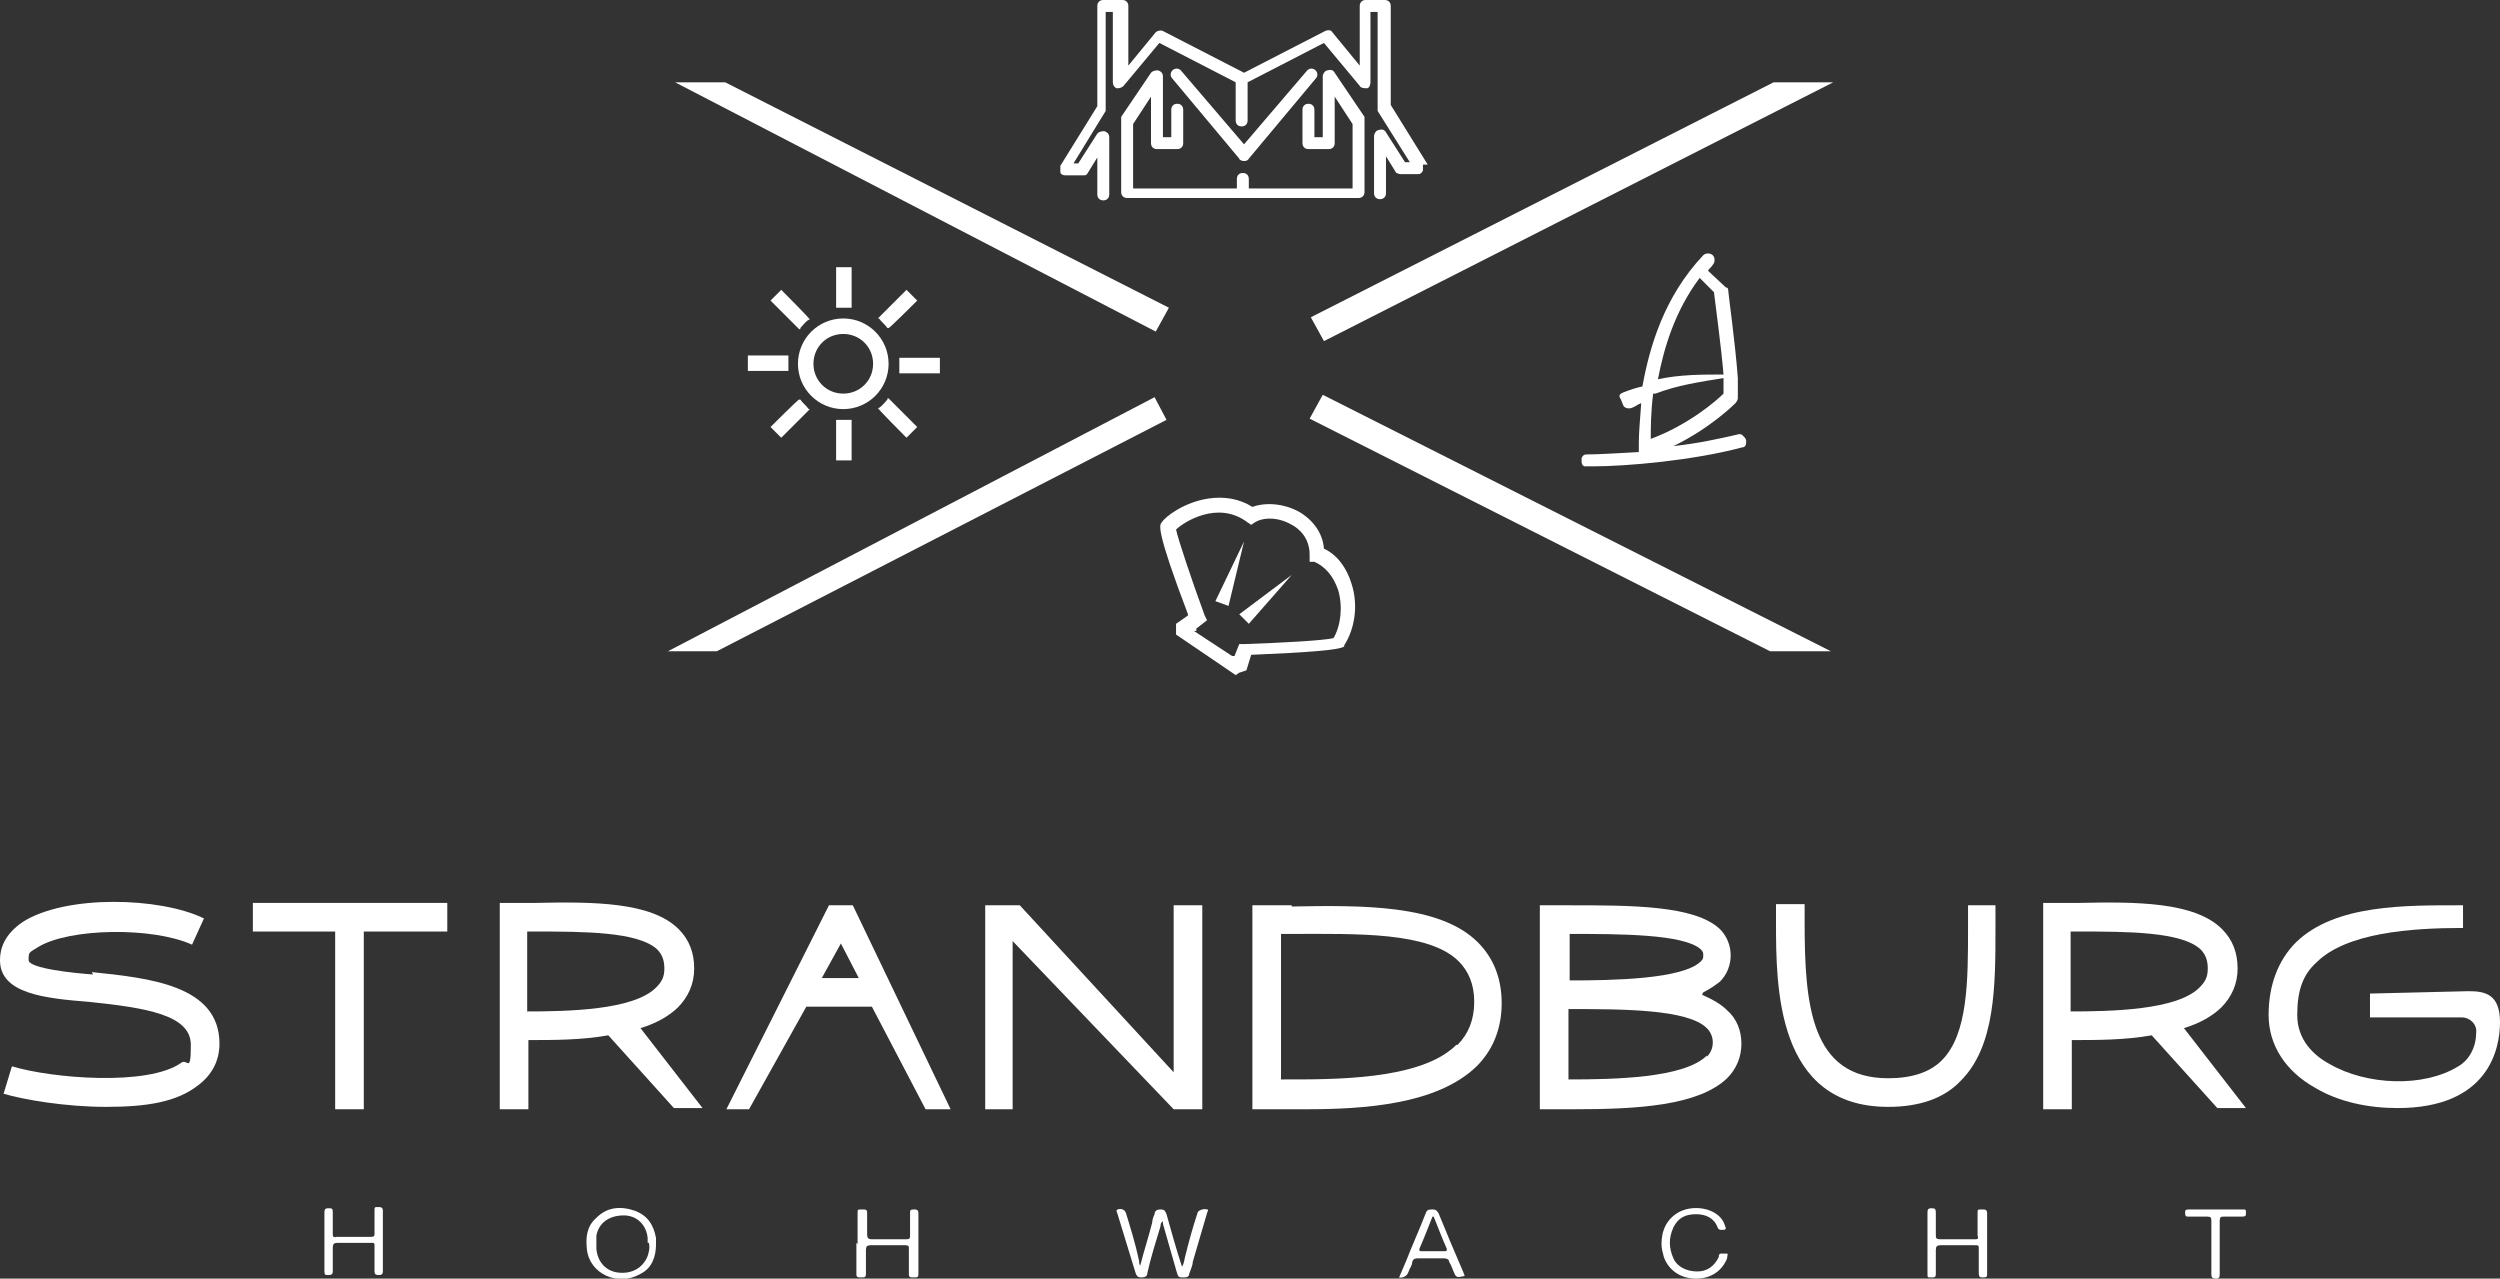 <?xml version="1.0" encoding="UTF-8"?>
<svg xmlns="http://www.w3.org/2000/svg" id="Logo01_x5F_Orang_schrift" version="1.1" viewBox="0 0 209.6 107.2">
  <rect x="0" y="0" width="209.6" height="107.2" fill="#333333" stroke="none"/>
  <defs>
    <style>
      .st0 {
        fill: #fff;
      }
    </style>
  </defs>
  <g>
    <g>
      <path class="st0" d="M7.8,81.7c-1.5-.1-5.4-.5-5.4-1.2s0-.6.8-1.1c2.6-1.6,9.6-1.7,12.9-.2l1-2.2c-3.7-1.8-11.6-2-15.2.3C.3,78.4,0,79.6,0,80.5c0,2.8,3.7,3.2,7.5,3.5,4.8.5,8.5,1.1,8.5,3.6s-.3,1.1-.8,1.5c-2.8,2-10.9,1.3-14.2.3l-.7,2.3c1.7.5,5.2,1.1,8.6,1.1s5.9-.4,7.7-1.8c1.2-.9,1.8-2.1,1.8-3.5,0-4.9-5.9-5.5-10.7-6Z"></path>
      <polygon class="st0" points="21.2 78.1 28.1 78.1 28.1 93 30.5 93 30.5 78.1 37.5 78.1 37.5 75.7 21.2 75.7 21.2 78.1"></polygon>
      <polygon class="st0" points="98.4 89.9 85.5 75.9 82.6 75.9 82.6 93 84.9 93 84.9 78.9 98.4 93 100.8 93 100.8 75.9 98.4 75.9 98.4 89.9"></polygon>
      <path class="st0" d="M56.8,84.5c.9-.9,1.4-2,1.4-3.3s-.4-2.4-1.3-3.3c-2.3-2.3-7.2-2.3-12-2.2-.6,0-1.2,0-1.8,0h-1.2v17.3h2.4v-5.8c2.1,0,4.5,0,6.7-.4l5.5,6.1h2.4l-5.2-6.7c1.3-.4,2.4-1,3.2-1.8ZM44.2,84.8v-6.7c.2,0,.4,0,.6,0,4.1,0,8.7,0,10.3,1.5.4.4.6.9.6,1.6s-.2,1.1-.7,1.6c-1.9,1.9-7.4,2-10.9,2Z"></path>
      <path class="st0" d="M186.2,84.5c.9-.9,1.4-2,1.4-3.3s-.4-2.4-1.3-3.3c-2.3-2.3-7.2-2.3-12-2.2-.6,0-1.2,0-1.8,0h-1.2v17.3h2.4v-5.8c2.1,0,4.5,0,6.7-.4l5.5,6.1h2.4l-5.2-6.7c1.3-.4,2.4-1,3.2-1.8ZM173.6,84.8v-6.7c.2,0,.4,0,.6,0,4.1,0,8.7,0,10.3,1.5.4.4.6.9.6,1.6s-.2,1.1-.7,1.6c-1.9,1.9-7.4,2-10.9,2Z"></path>
      <path class="st0" d="M69.5,75.9l-8.6,17.1h1.9l4.8-8.6h5.5l4.5,8.6h2.1c0,0-8.2-17.1-8.2-17.1h-2.1ZM68.9,82l1.6-2.9,1.5,2.9h-3Z"></path>
      <path class="st0" d="M108.3,75.9c-.3,0-.6,0-.9,0h0c0,0-2.4,0-2.4,0v17.1h2.4c.7,0,1.4,0,2.1,0,4.9,0,11-.4,14.3-3.6,1.4-1.4,2.1-3.2,2.1-5.3s-.7-3.8-2-5.1c-3.2-3.2-9.8-3.1-15.6-3ZM122.1,87.6c-3,3-10.4,2.9-14.7,2.9v-12.2c.3,0,.6,0,1,0,5.3,0,11.4-.2,13.9,2.3.8.8,1.3,1.9,1.3,3.4s-.5,2.7-1.4,3.6Z"></path>
      <path class="st0" d="M167.4,75.9h-2.4c0,.6,0,1.3,0,1.9,0,4.4,0,8.9-2.2,11.1-1,1-2.5,1.5-4.5,1.5-6.5,0-7-6.2-7-13.1,0-.5,0-1,0-1.5h-2.4c0,.5,0,.9,0,1.5,0,5.4,0,15.5,9.4,15.5h0c2.6,0,4.7-.7,6.1-2.2,2.9-2.9,2.9-8,2.9-12.8,0-.6,0-1.3,0-1.9Z"></path>
      <path class="st0" d="M142.8,83.2c.6-.3,1-.6,1.4-.9.6-.6.9-1.4.9-2.2s-.3-1.6-.9-2.2c-2.1-2-7.4-2-12.7-2h0c0,0-2.4,0-2.4,0v17.1h2.4c.2,0,.3,0,.5,0,5.3,0,10.4-.3,12.8-2.6.8-.8,1.2-1.8,1.2-2.9s-.4-2.1-1.2-2.8c-.5-.5-1.2-.9-2.1-1.3ZM142.6,79.6c.2.2.2.3.2.5s0,.3-.2.5c-1.5,1.5-7.4,1.6-11,1.6v-3.9c4.1,0,9.6,0,11,1.3ZM143.1,88.5c-1.9,1.9-7.8,2-11.6,2v-5.9c4.5,0,10,0,11.6,1.6.3.3.5.7.5,1.2s-.2.9-.5,1.2Z"></path>
      <path class="st0" d="M198.7,83.4v1.9h7.7c.7,0,1.3.6,1.2,1.3,0,1.2-.6,2.3-1.5,2.8-2.9,1.8-7.7,1.6-10.8-.2-1.3-.7-2.7-2-2.7-4.1s.5-3.4,1.6-4.4c2.5-2.5,7.9-2.9,12.3-2.9v-1.9c-4.8,0-10.7-.1-14,3.1-1.5,1.5-2.3,3.6-2.3,6.1s1.4,4.7,3.9,6.1c2,1.2,4.5,1.7,6.9,1.7,7.6,0,8.6-4.9,8.6-7.2s-1.2-2.6-2.6-2.6l-8.3.2Z"></path>
    </g>
    <g>
      <path class="st0" d="M95.6,106.1c.3-1.2.7-2.4,1-3.6,0-.2.1-.5.2-.7,0-.2.1-.4.5-.4.4,0,.4.2.5.4.4,1.4.8,2.9,1.3,4.4.2-.3.2-.7.3-1,.3-1.2.6-2.3,1-3.5,0-.2.5-.4.8-.3.2,0,0,.2,0,.3-.4,1.4-.8,2.7-1.2,4.1,0,.3-.2.7-.3,1,0,.3-.3.3-.5.3-.3,0-.4,0-.5-.3-.4-1.4-.8-2.8-1.2-4.2,0,0,0-.1,0-.2-.2.1-.2.3-.2.4-.4,1.3-.8,2.6-1.1,3.9,0,.3-.2.4-.5.4-.3,0-.4-.1-.5-.4-.5-1.6-1-3.3-1.5-4.9,0-.1-.2-.3,0-.4.3-.1.6,0,.7.3.4,1.3.8,2.6,1.1,4,0,.1,0,.3.1.4,0,0,0,0,0,0Z"></path>
      <path class="st0" d="M55,104.3c0,1-.3,2-1.3,2.5-1.9,1.1-4.3,0-4.5-2.1-.1-1,0-1.9.8-2.6.9-.9,2-1,3.2-.6,1.1.4,1.6,1.2,1.8,2.3,0,.2,0,.3,0,.5ZM54.3,104.2c0,0,0-.2,0-.4-.1-1.1-.9-1.9-2-1.9-1.2,0-2.1.6-2.3,1.7,0,.4,0,.7,0,1.1.1,1.1.8,1.9,1.9,2,1.1.1,2-.4,2.4-1.4.1-.3.2-.7.1-1.1Z"></path>
      <path class="st0" d="M161.6,104.2c0-.8,0-1.7,0-2.5,0-.2,0-.4.3-.4.3,0,.4,0,.4.4,0,.6,0,1.2,0,1.8,0,.3,0,.4.4.4.9,0,1.9,0,2.8,0,.3,0,.4,0,.3-.3,0-.6,0-1.2,0-1.9,0-.3,0-.3.4-.3.2,0,.4,0,.4.3,0,1.7,0,3.4,0,5.1,0,.2,0,.3-.3.3-.3,0-.4,0-.4-.4,0-.7,0-1.3,0-2,0-.3,0-.3-.4-.3-.9,0-1.9,0-2.8,0-.3,0-.4.1-.4.4,0,.7,0,1.3,0,2,0,.3-.1.3-.4.3-.3,0-.3,0-.3-.3,0-.9,0-1.7,0-2.6h0Z"></path>
      <path class="st0" d="M71.9,104.3c0-.9,0-1.7,0-2.6,0-.3,0-.3.4-.3.3,0,.4,0,.4.3,0,.6,0,1.2,0,1.8,0,.3.1.4.4.4.9,0,1.9,0,2.8,0,.3,0,.4,0,.4-.3,0-.6,0-1.2,0-1.9,0-.2,0-.3.3-.3.2,0,.4,0,.4.3,0,1.7,0,3.4,0,5.1,0,.3-.1.3-.4.3-.3,0-.4,0-.4-.3,0-.7,0-1.4,0-2.1,0-.2,0-.3-.3-.3-1,0-1.9,0-2.9,0-.3,0-.4.1-.4.4,0,.7,0,1.3,0,2,0,.3-.1.3-.4.3-.3,0-.4,0-.4-.3,0-.8,0-1.7,0-2.6h0Z"></path>
      <path class="st0" d="M27.2,104.2c0-.8,0-1.7,0-2.5,0-.2,0-.4.3-.4.3,0,.4,0,.4.3,0,.6,0,1.2,0,1.8,0,.2,0,.4.3.3,1,0,1.9,0,2.9,0,.3,0,.3-.1.3-.3,0-.6,0-1.2,0-1.9,0-.3,0-.3.3-.3.2,0,.4,0,.4.3,0,1.7,0,3.4,0,5.1,0,.2-.1.3-.3.3-.2,0-.4,0-.4-.3,0-.7,0-1.4,0-2.1,0-.3,0-.3-.3-.3-.9,0-1.9,0-2.8,0-.3,0-.4.1-.4.4,0,.7,0,1.3,0,2,0,.3-.2.3-.4.3-.2,0-.3,0-.3-.3,0-.9,0-1.7,0-2.6h0Z"></path>
      <path class="st0" d="M117.3,107.1c.2-.5.4-.9.6-1.4.5-1.3,1.1-2.6,1.6-3.9.1-.3.2-.4.5-.4.3,0,.4,0,.6.3.7,1.7,1.4,3.4,2.1,5,0,.1.2.3,0,.3-.2,0-.5.2-.7-.1-.2-.4-.3-.8-.5-1.1,0-.2-.2-.3-.4-.3-.7,0-1.4,0-2.2,0-.2,0-.4,0-.5.3,0,.3-.2.5-.3.8q-.2.6-.9.5ZM120.1,102c-.4,1-.7,1.8-1.1,2.7,0,.2,0,.2.2.2.6,0,1.2,0,1.9,0,.2,0,.2,0,.2-.2-.4-.9-.7-1.7-1.1-2.7Z"></path>
      <path class="st0" d="M139.3,104.3c0-1.1.4-2.1,1.5-2.7,1.4-.7,3.4-.2,3.8,1.1,0,.1.2.3,0,.4-.2,0-.5.1-.6-.2-.3-.8-1-1.1-1.8-1.1-.9,0-1.5.3-1.9,1.1-.4.9-.4,1.7,0,2.6.3.7,1.1,1.1,2,1.1.8,0,1.4-.4,1.8-1.2,0-.1,0-.3.2-.3.2,0,.4,0,.5,0,.1,0,0,.2,0,.4-.4,1-1.3,1.7-2.6,1.7-1.3,0-2.3-.7-2.7-1.8-.1-.4-.2-.7-.2-1.1Z"></path>
      <path class="st0" d="M185.8,101.4c.7,0,1.4,0,2.2,0,.3,0,.3,0,.3.3,0,.2,0,.3-.3.3-.5,0-1,0-1.5,0-.3,0-.4,0-.4.4,0,1.5,0,2.9,0,4.4,0,.2,0,.4-.3.4-.4,0-.4-.2-.4-.4,0-1.5,0-2.9,0-4.4,0-.3,0-.4-.4-.4-.5,0-1,0-1.5,0-.2,0-.3,0-.3-.3,0-.2,0-.3.3-.3.7,0,1.5,0,2.2,0h0Z"></path>
    </g>
  </g>
  <g>
    <g>
      <g>
        <polygon class="st0" points="148.4 54.6 109.8 35.1 110.9 33.1 153.5 54.6 148.4 54.6"></polygon>
        <polygon class="st0" points="96.9 27.8 56.6 6.9 60.8 6.9 98 25.8 96.9 27.8"></polygon>
      </g>
      <g>
        <polygon class="st0" points="111 28.6 109.9 26.6 148.7 6.9 153.7 6.9 111 28.6"></polygon>
        <polygon class="st0" points="60.1 54.6 56 54.6 96.8 33.3 97.8 35.2 60.1 54.6"></polygon>
      </g>
    </g>
    <g>
      <path class="st0" d="M103.6,56.6l-5-3.4v-.9s1-.7,1-.7c0,0,0,0,0-.1-2.7-7.1-2.4-7.5-2.2-7.7.3-.5,1.9-1.7,3.9-2,1.3-.2,2.6,0,3.7.7s0,0,0,0c1.1-.4,2.6-.3,3.9.4,1.2.7,2,1.8,2.1,3.1s0,0,0,0c1.1.5,1.9,1.6,2.3,2.9.6,1.8.3,3.8-.6,5.2h0c0,0,0,.1,0,.1-.4.3-3,.5-7.8.7,0,0,0,0,0,0l-.4,1.3-.6.2ZM100.1,52.9l3.2,2.1c0,0,.1,0,.2,0l.4-1h.4c3.1-.1,6.7-.3,7.5-.5s0,0,0,0c.6-1,.8-2.6.4-4-.4-1.2-1.1-2-2-2.4h-.4c0-.1,0-.6,0-.6,0-1.4-.9-2.2-1.5-2.5-1-.6-2.3-.7-3.1-.2l-.3.2-.3-.2c-2.5-1.9-5.4,0-6,.6s0,0,0,0c.2.9,1.3,4.2,2.4,7.2l.2.4-.9.7c0,0,0,.1,0,.2ZM98.4,44.3"></path>
      <polygon class="st0" points="104.3 45.4 103 50.8 101.9 50.4 104.3 45.4 104.3 45.4"></polygon>
      <polygon class="st0" points="108.3 48.2 104.7 52.3 103.9 51.5 108.3 48.2 108.3 48.2"></polygon>
    </g>
    <g>
      <path class="st0" d="M70.7,26.7c-2.1,0-3.8,1.7-3.8,3.8s1.7,3.8,3.8,3.8,3.8-1.7,3.8-3.8-1.7-3.8-3.8-3.8ZM70.7,33c-1.4,0-2.5-1.1-2.5-2.5s1.1-2.5,2.5-2.5,2.5,1.1,2.5,2.5-1.1,2.5-2.5,2.5Z"></path>
      <path class="st0" d="M70.3,35.2h-.2s0,3.4,0,3.4h1.3v-3.4h-.2c-.3,0-.6,0-.9,0Z"></path>
      <path class="st0" d="M71.2,25.8h.2s0-3.4,0-3.4h-1.3v3.4h.2c.3,0,.6,0,.9,0Z"></path>
      <path class="st0" d="M66.1,31c0-.2,0-.3,0-.5s0-.3,0-.5v-.2s-3.4,0-3.4,0v1.3h3.4v-.2Z"></path>
      <path class="st0" d="M75.4,29.9v.2c0,.2,0,.3,0,.5s0,.3,0,.5v.2s3.4,0,3.4,0v-1.3h-3.4Z"></path>
      <path class="st0" d="M67.1,33.5h-.1c0-.1-2.4,2.3-2.4,2.3l.9.9,2.4-2.4h-.1c-.2-.3-.5-.5-.7-.8Z"></path>
      <path class="st0" d="M74.4,27.5h.1c0,.1,2.4-2.3,2.4-2.3l-.9-.9-2.4,2.4h.1c.2.3.5.5.7.8Z"></path>
      <path class="st0" d="M67.1,27.5c.2-.2.4-.5.7-.7h.1c0-.1-2.4-2.5-2.4-2.5l-.9.9,2.4,2.4h.1Z"></path>
      <path class="st0" d="M74.4,33.5c-.2.2-.4.5-.7.7h-.1c0,.1,2.4,2.5,2.4,2.5l.9-.9-2.4-2.4h-.1Z"></path>
    </g>
    <g>
      <path class="st0" d="M104.3,13.5s0,0,0,0c0,0,0,0,0,0,.1,0,.3,0,.4-.2l5.6-6.7c.2-.2.2-.5,0-.7-.2-.2-.5-.2-.7,0l-5.3,6.2-5.3-6.2c-.2-.2-.5-.2-.7,0-.2.2-.2.5,0,.7l5.6,6.7c0,.1.2.2.4.2Z"></path>
      <path class="st0" d="M111.9,6.1c-.1-.2-.3-.3-.6-.2-.2,0-.4.3-.4.5v5.1h-.7v-2.3c0-.3-.2-.5-.5-.5s-.5.2-.5.5v2.8c0,.3.2.5.5.5h1.7c.3,0,.5-.2.5-.5v-3.9l1.5,2.3v5.4h-8.7v-.8c0-.3-.2-.5-.5-.5s0,0,0,0c0,0,0,0,0,0-.3,0-.5.2-.5.5v.8h-8.7v-5.4l1.5-2.3v3.9c0,.3.2.5.5.5h1.7c.3,0,.5-.2.5-.5v-2.8c0-.3-.2-.5-.5-.5s-.5.2-.5.5v2.3h-.7v-5.1c0-.2-.1-.4-.4-.5-.2,0-.4,0-.6.2l-2.5,3.7c0,0,0,.2,0,.3v6c0,.3.2.5.5.5h9.7s0,0,0,0c0,0,0,0,0,0h9.7c.3,0,.5-.2.5-.5v-6c0,0,0-.2,0-.3l-2.5-3.7Z"></path>
      <path class="st0" d="M119.7,13.8l-3.1-5V.5c0-.3-.2-.5-.5-.5h-1.6c-.3,0-.5.2-.5.5v5l-2.3-2.8c-.1-.2-.4-.2-.6-.1l-6.8,3.5-6.8-3.5c-.2-.1-.5,0-.6.1l-2.3,2.8V.5c0-.3-.2-.5-.5-.5h-1.6c-.3,0-.5.2-.5.5v8.4l-3.1,5c0,.2,0,.3,0,.5,0,.2.2.3.4.3h1.5c.2,0,.3,0,.4-.2l.8-1.3v3.1c0,.3.2.5.5.5s.5-.2.5-.5v-4.8c0-.2-.1-.4-.4-.5-.2,0-.4,0-.6.2l-1.6,2.5h-.4s2.7-4.4,2.7-4.4c0,0,0-.2,0-.3V1h.6v5.9c0,.2.1.4.3.5.2,0,.4,0,.6-.2l3-3.6,6.4,3.3v3.2c0,.3.2.5.5.5s0,0,0,0c0,0,0,0,0,0,.3,0,.5-.2.5-.5v-3.2l6.4-3.3,3,3.6c.1.2.4.2.6.2.2,0,.3-.3.3-.5V1h.6v8c0,0,0,.2,0,.3l2.7,4.3h-.4s-1.6-2.5-1.6-2.5c-.1-.2-.3-.3-.6-.2-.2,0-.4.3-.4.5v4.8c0,.3.2.5.5.5s.5-.2.5-.5v-3.1l.8,1.3c0,.1.3.2.4.2h1.5c.2,0,.3-.1.4-.3,0-.2,0-.3,0-.5Z"></path>
    </g>
    <path class="st0" d="M132.6,38.7c0,.2.1.4.3.4s.4,0,.6,0c2.9,0,8.5-.5,12.6-1.6.2,0,.3-.2.3-.4s0-.3-.2-.5-.2-.2-.4-.2c-1.7.4-3.6.8-5.5,1,3.1-1.5,5.1-3.5,5.2-3.6.1-.1.2-.3.2-.4,0-.4,0-1,0-1.7.4,0,.9,0,1.3,0-.4,0-.9,0-1.3,0-.2-2.8-.8-7.1-.8-7.3,0-.1,0-.3-.2-.3l-1.5-1.4c.1-.2.3-.3.4-.5.2-.2.2-.6,0-.8s-.6-.2-.8,0c-3.3,3.5-4.5,7.7-5.1,11-.5.1-1.1.3-1.6.5s-.3.4-.2.6l.2.5c.1.2.4.3.7.2s.5-.3.8-.4c-.1,1.4-.2,2.5-.2,3.3,0,.4,0,.7,0,.8,0,0,0,0,0,0-1.8.1-3.4.2-4.4.2-.2,0-.3.1-.4.3v.5ZM142.5,23.3l1.2,1.2c.1.9.6,4.5.8,6.9-1.8,0-3.7,0-5.5.4.5-2.6,1.4-5.7,3.5-8.5ZM138.8,33c1.8-.7,3.8-1,5.7-1.3,0,.5,0,1,0,1.3-.6.6-2.9,2.6-6.1,3.8,0,0,0,0,0,0,0-.9,0-2.2.2-3.8h0Z"></path>
  </g>
</svg>

